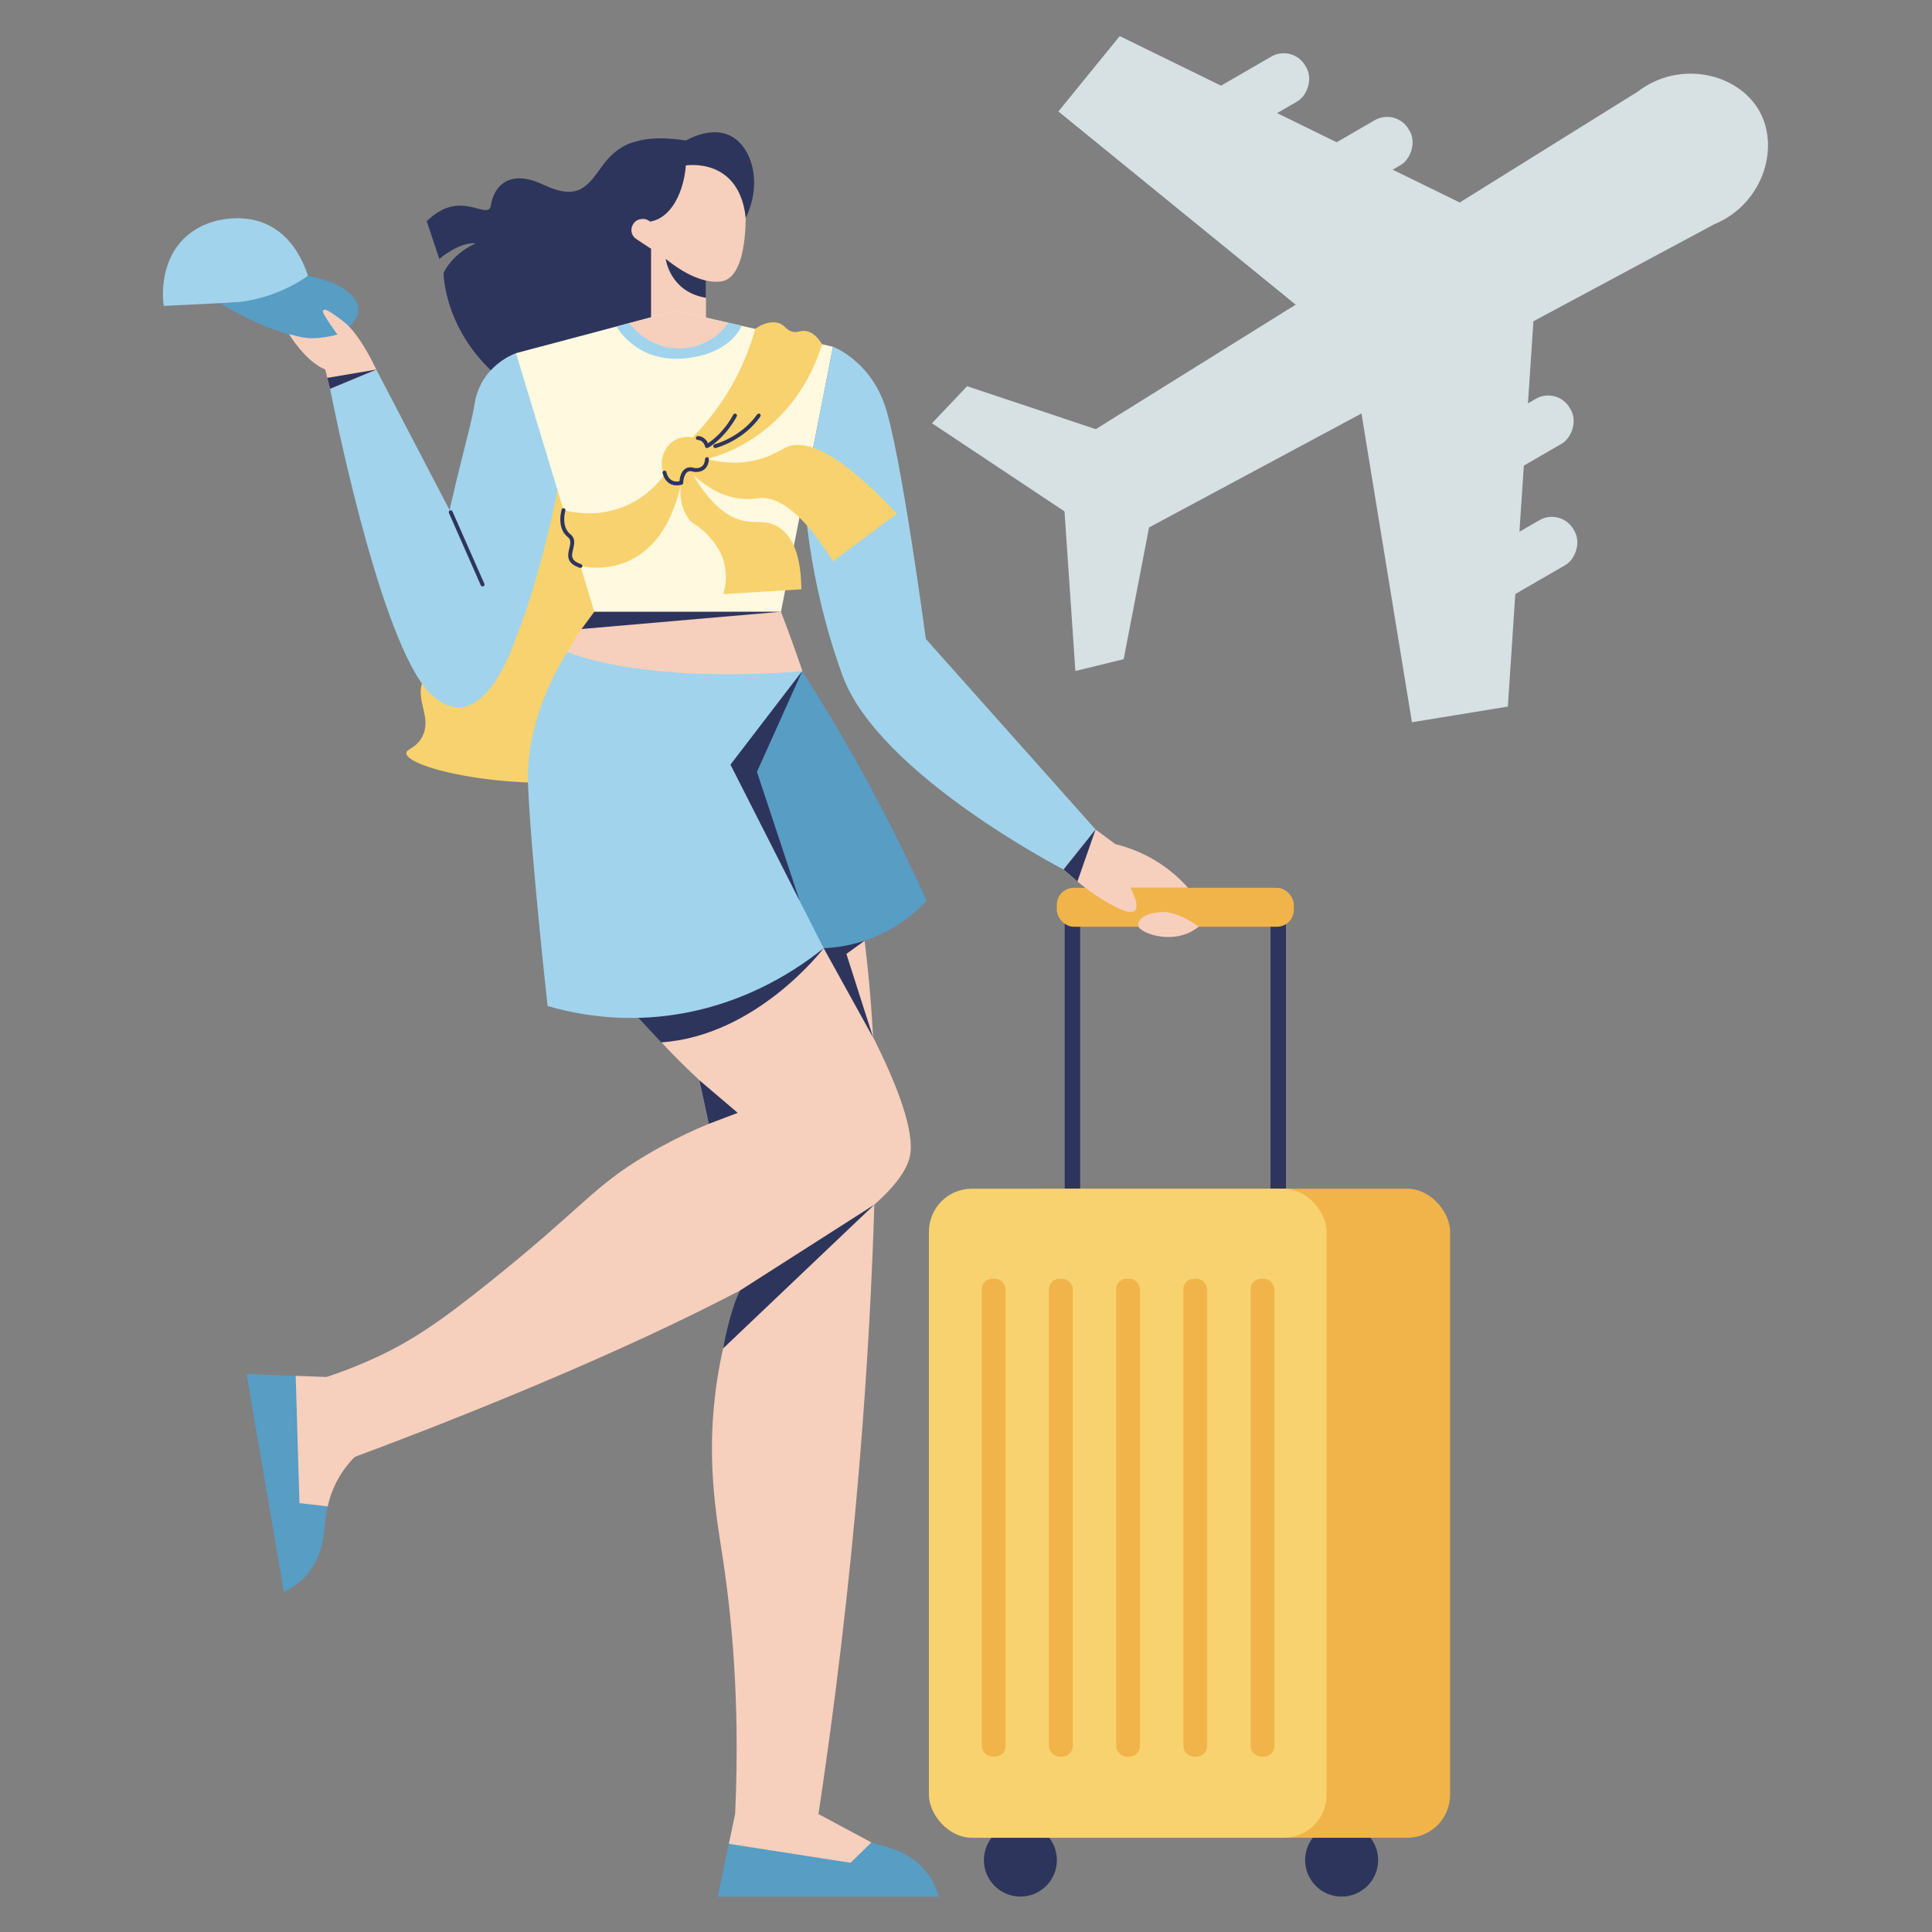 <svg xmlns="http://www.w3.org/2000/svg" id="Flight_Trip" viewBox="0 0 3000 3000"><rect x="0" y="0" width="3000" height="3000" fill="#808080" stroke="none"/><defs><style>.cls-1{fill:#a1d3ec;}.cls-1,.cls-2,.cls-3,.cls-4,.cls-5,.cls-6,.cls-7,.cls-8{stroke-width:0px;}.cls-2{fill:#fef9df;}.cls-3{fill:#f0b44a;}.cls-4{fill:#579dc4;}.cls-5{fill:#2e355c;}.cls-6{fill:#f8d26e;}.cls-7{fill:#d7e0e2;}.cls-8{fill:#f7cfbd;}</style></defs><circle class="cls-5" cx="1584.46" cy="2888.34" r="56.68"></circle><circle class="cls-5" cx="2083.27" cy="2888.34" r="56.68"></circle><path class="cls-5" d="M1984.82,2014.35h-319.54c-6.63,0-12-5.37-12-12v-592.85c0-6.63,5.37-12,12-12h319.54c6.63,0,12,5.37,12,12v592.85c0,6.63-5.37,12-12,12ZM1677.28,1990.35h295.54v-568.85h-295.54v568.85Z"></path><rect class="cls-3" x="1641.03" y="1378.59" width="368.05" height="60.46" rx="26.29" ry="26.29"></rect><rect class="cls-3" x="1551.48" y="1845.82" width="700.22" height="1007.83" rx="66.62" ry="66.62"></rect><rect class="cls-6" x="1442.42" y="1845.82" width="617.49" height="1007.83" rx="66.62" ry="66.62"></rect><rect class="cls-3" x="1524.53" y="1985.65" width="36.93" height="741.96" rx="16.06" ry="16.06"></rect><rect class="cls-3" x="1628.87" y="1985.65" width="36.93" height="741.96" rx="16.06" ry="16.06"></rect><rect class="cls-3" x="1733.21" y="1985.65" width="36.93" height="741.96" rx="16.06" ry="16.06"></rect><rect class="cls-3" x="1837.54" y="1985.65" width="36.93" height="741.96" rx="16.06" ry="16.06"></rect><rect class="cls-3" x="1941.88" y="1985.65" width="36.93" height="741.96" rx="16.06" ry="16.06"></rect><path class="cls-7" d="M1659.56,794.31c-24.13-41.7-10.83-95.02,30.06-120.49l853.49-531.57c65.69-50.32,156.65-27.99,189.16,30.74,31.79,57.44,4.61,144.13-70.04,175.05-297.02,159.33-594.03,318.66-891.05,477.99-39.67,21.28-89.07,7.24-111.63-31.72Z"></path><path class="cls-7" d="M2192.43,1121.52l-99.85-611.11,290.89-47.53c-14.03,211.43-28.07,422.87-42.1,634.3-49.64,8.11-99.29,16.22-148.93,24.34Z"></path><rect class="cls-7" x="2320.76" y="590.08" width="80.5" height="178.94" rx="38.69" ry="38.69" transform="translate(1766.39 -1704.26) rotate(59.94)"></rect><rect class="cls-7" x="2326.46" y="778.53" width="80.5" height="178.94" rx="38.69" ry="38.69" transform="translate(1932.33 -1615.15) rotate(59.94)"></rect><path class="cls-7" d="M1643.44,173.07l480.17,390.97,186.1-228.56c-190.33-93.14-380.66-186.29-570.99-279.43-31.76,39.01-63.52,78.01-95.28,117.02Z"></path><rect class="cls-7" x="2070.4" y="157.55" width="80.5" height="178.94" rx="38.69" ry="38.69" transform="translate(2954.2 2197.49) rotate(-120.06)"></rect><rect class="cls-7" x="1909.84" y="58.75" width="80.5" height="178.94" rx="38.69" ry="38.69" transform="translate(2798.71 1910.22) rotate(-120.06)"></rect><path class="cls-7" d="M1669.84,1041.9l-17.79-261,146.46-35.76c-17.89,92.82-35.79,185.63-53.68,278.45-24.99,6.1-49.99,12.21-74.98,18.31Z"></path><path class="cls-7" d="M1447.18,657.22l217.88,144.91,106.53-112.34c-89.95-30.03-179.91-60.06-269.86-90.09-18.18,19.17-36.36,38.34-54.54,57.51Z"></path><path class="cls-6" d="M853.29,720.27c-14.45,163.23-65.2,231.01-111.73,261.95-26.68,17.74-86.7,46.45-88.26,90.74-.83,23.64,15.18,46.28,2.49,70.85-9.31,18.03-24.72,19.01-24.86,25.6-.54,25.59,204.39,73.65,395.29,26.3,97.89-24.28,131.74-416.15,131.74-416.15l-304.67-59.31Z"></path><path class="cls-5" d="M986.85,220.13s-27.29,3.66-51.07,36.76c-23.77,33.1-38.22,55.47-92.3,29.83-54.07-25.64-76.91,4.28-81.11,31.51-4.2,27.23-46.61-27.78-99.76,25.36l19.58,58.39s30.77-26.66,56.87-24.12c0,0-33.56,12.8-50.34,45.9,0,0,0,101.62,103.49,176.2,103.48,74.58,241.5-47.55,241.5-47.55l53.77-204.17-100.63-128.13Z"></path><path class="cls-1" d="M801.22,548.39s-55.94,18.65-64.64,80.8c-8.7,62.15-120.58,404-32.32,452.48,88.26,48.48,159.11-284.66,181.49-430.1l-84.53-103.17Z"></path><rect class="cls-8" x="1010.96" y="352.11" width="85.3" height="165.74"></rect><path class="cls-5" d="M1033.71,401.99s6.3,51.32,62.55,60.39v-57.47s-62.55-2.92-62.55-2.92Z"></path><circle class="cls-8" cx="1076.29" cy="310.21" r="81.68"></circle><path class="cls-8" d="M1157.58,318.23c.71,16.25,3.78,105.12-33.09,117.73-1.91.65-4.13,1.17-8.05,1.42-38.85,2.47-80.03-31.8-99.43-49.95l140.58-69.2Z"></path><path class="cls-2" d="M1049.44,482.5c-82.74,21.96-165.48,43.92-248.22,65.88,40.54,133.84,81.08,267.67,121.62,401.51,95.9,36.73,198.76,34.84,289.83,0,26.93-137.15,53.87-274.3,80.8-411.45-81.35-18.65-162.69-37.29-244.04-55.94Z"></path><path class="cls-8" d="M1212.67,949.9c117.49,306.05,154.56,574.22,145.79,894.01-6.98,254.48-29.35,595.41-92.05,1002.91h-126.44c10.74-184.7-2.46-326.61-17.1-423.86-10.12-67.21-27.87-159.17-9.2-280.6,11.07-72.02,31.12-129.48,46.53-167.11-76.4-261.61-124.91-529.8-145.18-801.59-30.73-74.58-61.46-149.17-92.18-223.75h289.83Z"></path><path class="cls-8" d="M922.84,949.9s504.26,668.15,491.21,837.82c-13.05,169.68-891.28,484.79-891.28,484.79l-41.02-126.79s39.16-9.79,93.23-33.8c62.54-27.77,108.78-60.01,182.73-119.1,150.3-120.09,161.89-149.71,247.37-200.13,56.32-33.22,106.73-53.07,140.47-64.64-254.81-201.6-424.24-525.86-222.71-778.16Z"></path><path class="cls-1" d="M1293.47,538.44s54.69,19.89,79.56,88.26c24.86,68.37,64.64,365.46,64.64,365.46l263.53,295.85-49.72,62.15s-287.15-147.92-343.09-300.82c-55.94-152.9-59.4-284.39-59.4-284.39l44.48-226.51Z"></path><path class="cls-1" d="M584.31,573.87c72.3,138.62,144.61,277.25,216.91,415.87-4.98,14.98-36.37,106.38-87.55,108.53-19.17.8-33.98-11.21-39.78-15.91-76.62-62.15-150.43-424.04-161.37-478.65,23.93-9.94,47.86-19.89,71.79-29.83Z"></path><path class="cls-4" d="M1141.52,2816.91l-27.05,128.11h343.09s-11.19-59.05-80.8-77.07c-69.61-18.02-105.79-51.04-105.79-51.04h-129.44Z"></path><path class="cls-4" d="M513.64,2138.51l-130.83-5.02,57.96,338.15s56.31-21,62.31-92.66c6-71.66,32.43-112.9,32.43-112.9l-21.87-127.58Z"></path><path class="cls-1" d="M977.16,501.69l-19.79,5.25s29.45,55.74,103.8,49.68c74.35-6.06,90.31-50.73,90.31-50.73l-38.35-8.79-59.53,26.89-76.44-22.3Z"></path><path class="cls-8" d="M1049.44,482.5l-72.27,19.18c39.96,51.79,114.68,53.76,154.12-.42l-81.85-18.76Z"></path><path class="cls-5" d="M1279.02,1472.34s-103.11,136.07-252.31,146.25l-48.97-52.75,204.17-124,97.11,30.5Z"></path><path class="cls-5" d="M1342.66,1460.67c-9.46,6.85-18.91,13.7-28.37,20.55,13.84,43.33,27.67,86.65,41.51,129.98l-76.79-138.87,44.29-30.5,19.36,18.83Z"></path><path class="cls-4" d="M1245.69,1042.07c72.82,113.78,137.34,232.79,193.22,356.58-41.04,43.8-97.23,71.09-159.89,73.69-53.81-92.52-107.63-185.04-161.44-277.56l128.11-152.71Z"></path><path class="cls-1" d="M880.92,1012.7s-65.41,95.69-61.06,204.46c4.35,108.77,30.42,344.95,30.42,344.95,153.14,44.47,307.9,7.05,428.73-89.77-48.22-95-96.44-190.01-144.66-285.01,37.11-48.42,74.22-96.84,111.33-145.25,0,0-223.84,22.56-364.77-29.37Z"></path><path class="cls-5" d="M1245.69,1042.07l-70.31,156.44c22.12,66.79,44.23,133.58,66.35,200.36-35.79-70.52-71.58-141.03-107.37-211.55l111.33-145.25Z"></path><polygon class="cls-5" points="1212.67 949.9 902.96 976.74 922.84 949.9 1212.67 949.9"></polygon><polygon class="cls-5" points="1085.82 1677.24 1100.57 1745.07 1145.55 1728.05 1085.82 1677.24"></polygon><path class="cls-5" d="M1357.69,1870.55l-234.84,223.31s10.11-57.98,26.35-90.08l208.49-133.23Z"></path><path class="cls-8" d="M1141.52,2816.91l-9.75,46.19,189.05,29.4,32.29-31.62-82.15-43.96c-42.25-15.41-87.66-15.14-129.44,0Z"></path><path class="cls-8" d="M513.64,2138.51l-54.48-2.09,5.82,197.63,43.92,5.08c6.32-29.2,20.89-55.85,42.07-76.93l-37.33-123.68Z"></path><path class="cls-5" d="M991.65,343.93c45.19,8.1,69.82-40.86,73.34-87.04,0,0,82.81-13.75,92.99,81.58,26.92-56.08,8.77-112.22-25.01-128.19-28.77-13.61-62.61,4.9-67.98,7.92,0,0-82.35-14.92-99.83,18.41-17.48,33.33,15.76,118.03,15.76,118.03,3.58-3.57,7.16-7.14,10.74-10.71Z"></path><rect class="cls-8" x="990.64" y="334.5" width="34.44" height="58.3" rx="16.55" ry="16.55" transform="translate(147.75 1002.58) rotate(-56.45)"></rect><path class="cls-6" d="M1172.83,510.79c-18.09,64.93-51.94,121.74-97.09,168.19-35.53-5.46-56.48,27.51-45.05,59.39-36.65,49.7-96.95,68.7-155.65,53.74l26.27,86.73s121.59,32.52,156.5-129.08c0,0-6.6,28.82,10.31,54.15,7.46,11.17,13.93,9.65,28.13,24.16,7.79,7.96,22.16,22.99,28.16,45.99,5.19,19.89,1.98,37.53-1.24,48.48,40.4-2.49,80.8-4.97,121.2-7.46-.54-60.7-18-84.91-34.18-95.72-26.26-17.53-45.99.89-80.8-21.13-31.1-19.68-53.1-60.91-53.1-60.91,18.54,17.01,46.44,36.49,81.66,37.59,10.58.33,16.39-1.17,22.4-1.54,24.74-1.54,61.4,15.43,113.12,98.2,33.04-24.65,66.09-49.31,99.13-73.96-96.34-102.78-144.12-113.92-169.99-103.8-13.91,5.44-52.03,37.24-124.81,19.08,89.77-24.71,152.2-92.85,178.77-178.33-9.1-14.85-17.96-19.14-24.29-20.37-10.27-1.99-14.32,4-23.9.25-9.09-3.56-10.41-10.89-21.31-13.3-8.78-1.94-22.41.27-34.25,9.64Z"></path><path class="cls-5" d="M1039.09,750.4c-8.38-5.48-10.17-15.72-10.24-16.15-.27-1.63.83-3.17,2.46-3.45,1.64-.27,3.18.82,3.46,2.45.01.08,1.47,8.14,7.64,12.15,3.34,2.17,7.56,2.81,12.57,1.91,1.49-14.83,9.28-25.34,23.46-20.53.05.04.98.16,2.49.16,8.11,0,13.24-4.4,13.89-14.23.11-1.66,1.53-2.85,3.19-2.8,1.66.11,2.91,1.54,2.8,3.19-.47,7.22-2.98,12.61-7.45,16.01-6.99,5.33-16.09,3.53-16.47,3.45-4.2-1.4-7.22-1.23-9.59.44-5.07,3.54-6.39,13.35-6.47,16.83-.03,1.34-.96,2.51-2.26,2.84-6.78,1.71-13.63,1.54-19.46-2.27Z"></path><path class="cls-5" d="M1097.81,695.74c-1.38,0-2.53-.93-2.89-2.19-3.01-10.66-11.2-10.38-11.24-10.4-1.61.09-3.06-1.21-3.13-2.87s1.21-3.06,2.87-3.13c3.97-.23,11.86,2.05,15.96,11.12,7.02-4.58,25.12-18.21,39.33-44.51.79-1.46,2.61-2.01,4.07-1.21,1.46.79,2,2.61,1.21,4.07-17.32,32.04-42.8,49.12-46.18,49.12Z"></path><path class="cls-5" d="M1109.85,689.83c.4-.1,40.75-10.7,65.88-46.37.95-1.35,2.82-1.67,4.18-.72,1.35.96,1.68,2.82.72,4.18-26.44,37.53-67.57,48.29-69.31,48.73-3.91.98-5.26-4.85-1.47-5.82Z"></path><path class="cls-5" d="M900.38,881.69c-21.92-7.24-18.8-20.08-16.29-30.4,1.95-8.02,2.88-13.15-2.37-17.29-17.95-14.16-9.89-41.6-9.54-42.76.48-1.58,2.15-2.48,3.74-2,1.58.48,2.48,2.15,2,3.74-.07.25-7.21,24.7,7.51,36.31,8.54,6.74,6.38,15.6,4.49,23.42-2.41,9.93-4.32,17.77,12.35,23.28,3.77,1.24,1.87,6.97-1.88,5.7Z"></path><path class="cls-8" d="M1651.48,1350.16s44.59,42.73,88.88,61.84c44.28,19.11,14.92-33.42,14.92-33.42h89.5c-29.81-33.62-69.12-57.23-112.81-67.74-10.26-7.61-20.51-15.23-30.77-22.84l-49.72,62.15Z"></path><path class="cls-8" d="M1861.32,1439.04s-30.3-23.79-56.87-22.85c-26.57.94-40.09,12.83-36.36,22.85,3.73,10.02,55.24,30.3,93.23,0Z"></path><path class="cls-1" d="M486.34,463.59s-13.38-133.31-128.71-124.22c-8.85.7-41.26,3.66-68.19,27.52-44.74,39.63-36.02,102.91-35.22,108.14,77.37-3.81,154.75-7.62,232.12-11.43Z"></path><path class="cls-4" d="M341.74,470.71c47.54.14,95.2-13.76,136.52-42.38,60.77,10.79,106.49,47.49,57.58,84.2-56.51,42.42-179.06-32.44-194.09-41.82Z"></path><path class="cls-8" d="M584.31,573.87s-24.47-54.07-50.34-74.12c-25.87-20.04-30.53-20.74-32.63-17.25s22.6,36.89,22.6,36.89c0,0-32.12,9.94-58.01,3.62-25.9-6.32-16.85-3.75-16.85-3.75,0,0,24.76,41.55,56,54.6l7.46,29.83,71.79-29.83Z"></path><path class="cls-5" d="M584.31,573.87c-25.34,4.29-50.69,8.57-76.03,12.86,1.41,5.66,2.83,11.32,4.24,16.97l71.79-29.83Z"></path><polygon class="cls-5" points="1701.2 1288.01 1672.98 1368.86 1651.48 1350.16 1701.2 1288.01"></polygon><path class="cls-5" d="M749.33,910.63c-1.15,0-2.25-.67-2.75-1.79l-49.49-112.28c-.67-1.51.02-3.29,1.54-3.96,1.53-.67,3.29.02,3.96,1.54l49.49,112.28c.88,1.99-.59,4.21-2.74,4.21Z"></path></svg>